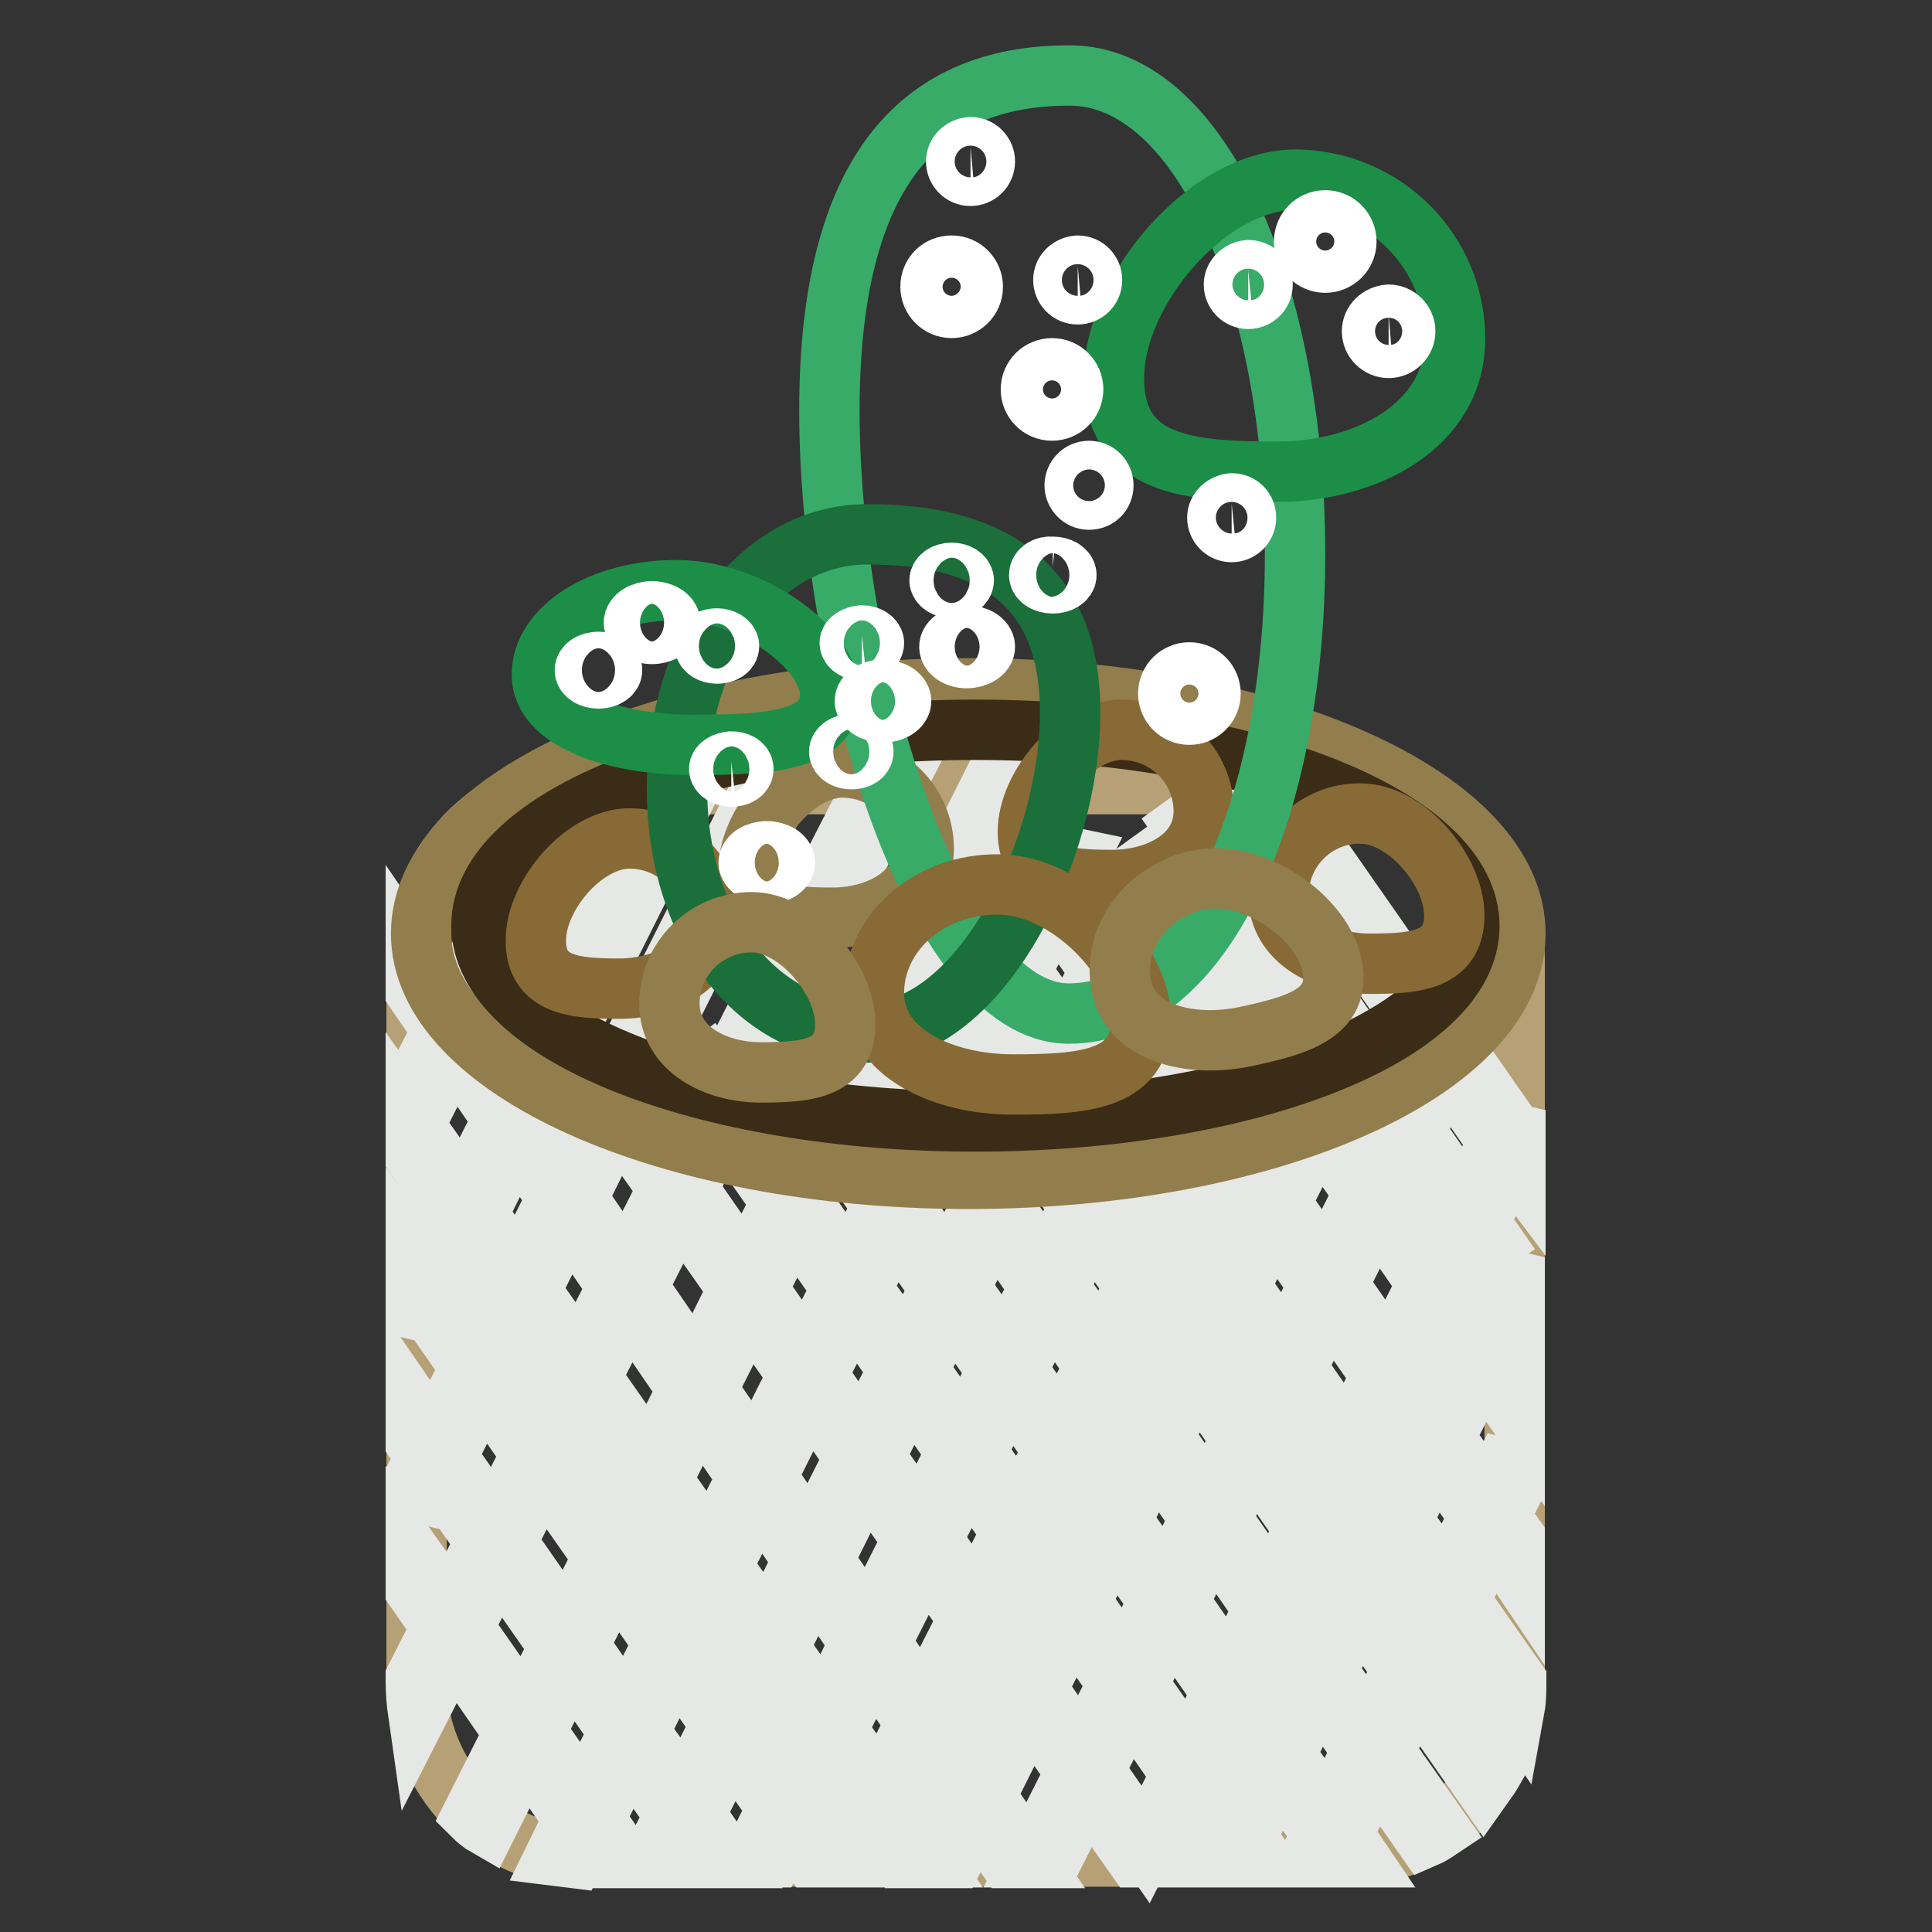 <?xml version="1.0" encoding="utf-8"?>
<!-- Svg Vector Icons : http://www.onlinewebfonts.com/icon -->
<!DOCTYPE svg PUBLIC "-//W3C//DTD SVG 1.1//EN" "http://www.w3.org/Graphics/SVG/1.1/DTD/svg11.dtd">
<svg version="1.1" xmlns="http://www.w3.org/2000/svg" xmlns:xlink="http://www.w3.org/1999/xlink" x="0px" y="0px" viewBox="0 0 256 256" enable-background="new 0 0 256 256" xml:space="preserve">
<rect x="0" y="0" width="256" height="256" fill="#333333" stroke="none"/>
<g> <path stroke-width="8" fill-opacity="0" stroke="#b5a175"  d="M200.7,222.7c0,12.9-10,23.3-22.3,23.3H77.5c-12.3,0-22.3-10.4-22.3-23.3v-95.5c0-12.9,10-23.3,22.3-23.3 h100.9c12.3,0,22.3,10.4,22.3,23.3V222.7L200.7,222.7z"/> <path stroke-width="8" fill-opacity="0" stroke="#e6e8e5"  d="M200.7,207.6v-3.9l-2-2.8l2-3.9v-5.3l-3.5,7l-5.8-8.2l5-9.9l4.3,6.2v-3.9l-3.2-4.6l3-6l0.2,0.3v-6l-0.6,1.2 l-4.1-5.9l4.2-8.3l0.6,0.8v-7.3l-1,2l-31.6-45.3h-2.7l25,35.8l-0.3-0.1l-4.1,8.1l-27.5-39.5l-1.8,1.3l20.9,29.9l-0.4-0.1l-2.9,5.7 l-21.6-31l-1.8,1.3l9.7,13.9l-1.9-0.4l-4.3,8.6l-6.1-8.7l1.3-2.7l-2.4-0.5l-0.5,0.9l-2.6-3.8l-1.8,1.3l3.3,4.8l-4.4,8.7l-4.9-7 l-1.8,1.3l5.6,8l-3.6,7.1l-6-8.6l12.2-24.3l-2.4-0.5l-16.6,33.2l-6.4-9.2l16.8-33.5h-2.7l-21.2,42.3l-2.6-3.7l-1.8,1.3l3.2,4.6 l-4.3,8.6l-7.7-11l21.7-42.2H116l-20.5,40l-1.7-2.5l-1.8,1.3l2.4,3.4l-4.7,9.2l-6.7-9.6l21-41.8h-2.7l-19.9,39.6l-1.5-2.1l-1.8,1.3 l2.1,3.1l-5.4,10.7l-5.5-8l22.4-44.6h-2.7l-21.3,42.3l-6.5-9.5l16.5-32.8h-0.3c-0.8,0-1.6,0-2.4,0.1l-15.3,30.4l-4.6-6.7v3.9 l3.5,5.1l-3.5,6.9v5.3l5-9.9l6.5,9.5l-5.1,10.2l-6.4-9.1v3.9l5.3,7.5l-4,8l-1.3-1.8v3.9l0.1,0.2l-0.1,0.3v5.3l1.7-3.4l5.5,7.9 l-4.8,9.5l-2.4-3.5v3.9l1.3,1.9l-1.3,2.6v5.3l2.9-5.7l6.3,9.1l-4.6,9l-4.6-6.5v3.9l3.4,4.9l-3.4,6.7v0.5c0,1.4,0.1,2.7,0.3,4.1 l4.6-9l8.1,11.7l-5.5,10.9c0.6,0.6,1.2,1.1,1.9,1.5l5.1-10.2l6.4,9.2l-2.4,4.9c0.8,0.1,1.7,0.2,2.5,0.3l1.5-2.9l2.1,2.9h2.7 l-3.6-5.2l4.6-9.1l6,8.6l-2.9,5.7h2.7l1.8-3.5l2.4,3.5h2.7l-4-5.8l4.8-9.5l6.1,8.7l-3.3,6.5h2.7l2.2-4.3l3,4.3h2.7l-4.6-6.5l4-8 l5.8,8.3l-3.1,6.2h2.7l2-4l2.8,4h2.7l-4.3-6.2l4.6-9.1l4.9,7.2l-4.1,8.2h2.7l3-5.9l4.1,5.9h2.7l-5.6-8.2l5.9-11.8l6,8.6l-5.7,11.3 h2.7l4.6-9.1l6.4,9.1h3.5l4.3-8.6l4.1,5.9l-1.3,2.7h2.7l0.2-0.5l0.3,0.5h2.7l-1.9-2.7l4.3-8.6l5.8,8.2l-1.6,3.1h2.7l0.4-0.9 l0.6,0.9h1.3c0.5,0,0.9,0,1.4,0l-2.1-3.1l4.4-8.8l6.5,9.3c0.7-0.3,1.3-0.7,1.9-1.1l-7.3-10.4l4.2-8.4l9,12.9c0.5-0.7,0.9-1.3,1.3-2 l-9.2-13.1l3.6-7.1l8.4,12c0.2-1.1,0.2-2.2,0.2-3.4v-0.2l-7.5-10.7l4.4-8.7L200.7,207.6L200.7,207.6z M189.8,188.2l-4.1-5.9l5-9.9 l4.1,5.9L189.8,188.2L189.8,188.2z M71.9,194.9l8,11.4l-4.8,9.5l-8-11.5L71.9,194.9z M71.5,190.4l-6.4-9.2l4-8l6.5,9.3L71.5,190.4 L71.5,190.4z M73.1,192.7l4-7.9l7.9,11.3l-4,8L73.1,192.7z M78.3,182.5l5-9.8l7.8,11.4l-4.9,9.7L78.3,182.5z M86.6,198.3l6.4,9.2 l-4,8l-6.4-9.2L86.6,198.3z M87.7,196.1l4.9-9.7l6.4,9.3l-4.8,9.6L87.7,196.1L87.7,196.1z M93.7,184.1l5.6-11.1l6.4,9.2l-5.6,11.2 L93.7,184.1z M100.5,198l5.9,8.7l-4.7,9.4l-6-8.6L100.5,198z M101.6,195.7l5.6-11.2l6,8.6l-5.7,11.3L101.6,195.7z M183,182.3 l-4.4,8.7l-6.8-9.8l4.4-8.7L183,182.3z M177.3,170.2l5-9.9l6.8,9.8l-5,9.9L177.3,170.2z M147.7,181l4.2-8.4l4.9,7.1l-4.2,8.4 L147.7,181z M151.5,190.4l-4.4,8.8l-4.9-7.1l4.4-8.8L151.5,190.4z M158.4,182l6,8.6l-4.2,8.4l-6-8.6L158.4,182z M159.5,179.7 l3.6-7.1l6,8.6l-3.6,7.1L159.5,179.7z M170.7,183.5l6.8,9.8l-3.6,7.1l-6.8-9.8L170.7,183.5z M170.3,179l-6-8.6l4.4-8.7l6,8.6 L170.3,179L170.3,179z M162.7,168.1l-4.9-7.1l4.4-8.7l4.9,7.1L162.7,168.1z M161.5,170.4l-3.6,7.1l-4.9-7.1l3.6-7.1L161.5,170.4z  M151.5,168.2l-5.8-8.3l3.6-7.1l5.8,8.3L151.5,168.2z M150.3,170.4l-4.2,8.4l-5.8-8.3l4.2-8.4L150.3,170.4z M145,181l-4.4,8.8 l-5.8-8.3l4.4-8.8L145,181L145,181z M133.3,179.3l-6.1-8.7l4.4-8.8l6.1,8.7L133.3,179.3z M132.1,181.6l-4.3,8.6l-6.1-8.7l4.3-8.6 L132.1,181.6z M120.2,179.3l-6-8.6l4.3-8.6l6,8.6L120.2,179.3z M119,181.5l-4.7,9.3l-6-8.6l4.7-9.3L119,181.5z M114.8,195.3 l6.1,8.7l-5.8,11.5l-6-8.8L114.8,195.3z M115.9,193l4.7-9.3l6.1,8.7l-4.7,9.3L115.9,193z M128.2,194.7l5.8,8.3l-4.7,9.3l-5.8-8.3 L128.2,194.7z M129.4,192.4l4.3-8.6l5.8,8.3l-4.3,8.6L129.4,192.4z M141,194.3l4.9,7.1l-4.3,8.6l-4.9-7.1L141,194.3z M147.5,203.6 l6,8.6l-4.3,8.6l-6-8.6L147.5,203.6z M148.6,201.4l4.4-8.8l6,8.6l-4.4,8.8L148.6,201.4z M160.6,203.4l6.8,9.8l-4.4,8.8l-6.8-9.8 L160.6,203.4z M161.8,201.2l4.2-8.4l6.8,9.8l-4.2,8.4L161.8,201.2z M174.4,204.9l4.1,5.9l-4.2,8.4l-4.1-5.9L174.4,204.9z  M175.5,202.6l3.6-7.1l4.1,5.9l-3.6,7.1L175.5,202.6z M180.2,193.2l4.4-8.7l4.1,5.9l-4.4,8.7L180.2,193.2z M198.9,170.1l-3,6 l-4.1-5.9l3-6L198.9,170.1z M191.7,141.6l6.8,9.8l-4.2,8.3l-6.8-9.8L191.7,141.6z M186.4,152.2l6.8,9.8l-3,6l-6.8-9.8L186.4,152.2z  M178.8,141.3l6,8.6l-3,6l-6-8.6L178.8,141.3L178.8,141.3z M174.7,149.5l6,8.6l-5,9.9l-6-8.6L174.7,149.5L174.7,149.5z  M173.1,147.3l-5,9.9l-4.9-7.1l5-9.9L173.1,147.3z M160.9,129.7l6.8,9.7l-1.6-0.3l-4.4,8.7l-5.8-8.3L160.9,129.7L160.9,129.7z  M154.8,141.8l5.8,8.3l-4.4,8.7l-5.8-8.3L154.8,141.8z M147.1,130.9l6.1,8.7l-4.4,8.7l-6.1-8.7L147.1,130.9z M141.6,141.8l6.1,8.7 l-3.6,7.1L138,149L141.6,141.8L141.6,141.8z M136.9,151.2l6.1,8.7l-4.2,8.4l-6.1-8.7L136.9,151.2z M129.4,140.4l6,8.6l-4.2,8.4 l-6-8.6L129.4,140.4z M124.1,151l6,8.6l-4.4,8.8l-6-8.6L124.1,151z M116.1,139.6l6.4,9.2l-4.4,8.8l-6.4-9.2L116.1,139.6z  M110.5,150.6l6.4,9.2l-4.3,8.6l-6.4-9.2L110.5,150.6z M105.1,161.5l6.4,9.2l-4.7,9.3l-6.4-9.2L105.1,161.5z M95.8,148.3l7.7,11 l-4.7,9.3l-7.7-11.1L95.8,148.3L95.8,148.3z M90,159.7l7.8,11.1l-5.5,11.1l-7.8-11.4L90,159.7z M81.8,148l6.7,9.5l-5.5,10.8 l-6.5-9.5L81.8,148L81.8,148z M75.3,161l6.5,9.5l-5,9.8l-6.5-9.3L75.3,161z M68.3,150.7l5.5,8l-5,10.1l-5.5-7.9L68.3,150.7 L68.3,150.7z M58,171.1l4-8l5.5,7.9l-4,8L58,171.1z M59.2,193l4.8-9.5l6.4,9.2l-4.8,9.4L59.2,193z M69.5,227.2l-8.1-11.6l4.6-9 l8.1,11.6L69.5,227.2L69.5,227.2z M77.4,238.6l-6.4-9.2l4.6-9.1l6.4,9.2L77.4,238.6L77.4,238.6z M83.1,227.2l-6.4-9.2l4.8-9.5 l6.4,9.2L83.1,227.2z M90.7,238l-6-8.6l4.8-9.5l6,8.6L90.7,238z M96.5,226.3l-6-8.6l4-8l6,8.6L96.5,226.3z M104.2,237.2l-6.1-8.7 l4-8l6.1,8.7L104.2,237.2z M109.3,227l-6.1-8.7l4.7-9.4l6,8.8L109.3,227z M116.7,237.5l-5.8-8.3l4.7-9.3l5.7,8.4L116.7,237.5z  M122.4,226.1l-5.7-8.4l5.8-11.5l5.8,8.3L122.4,226.1z M128.8,235.5l-4.9-7.2l5.8-11.6l4.9,7.1L128.8,235.5z M135.8,221.6l-4.9-7.1 l4.7-9.3l4.9,7.1L135.8,221.6z M143.4,232.4l-6-8.6l4.7-9.3l6,8.6L143.4,232.4z M151.8,244.4l-6.8-9.8l4.7-9.3l6.8,9.8L151.8,244.4 z M157.6,232.9l-6.8-9.8l4.3-8.6l6.8,9.8L157.6,232.9z M163.3,241.1l-4.1-5.9l4.3-8.6l4.1,5.9L163.3,241.1L163.3,241.1z  M168.8,230.2l-4.1-5.9l4.4-8.8l4.1,5.9L168.8,230.2z M176.1,240.7l-5.8-8.2l4.4-8.8l5.8,8.2L176.1,240.7L176.1,240.7z  M181.6,229.6l-5.8-8.2l4.2-8.4l5.8,8.2L181.6,229.6z M186.9,219l-5.8-8.2l3.6-7.1l5.8,8.2L186.9,219z M191.6,209.6l-5.8-8.2 l4.4-8.7l5.8,8.2L191.6,209.6z M59.5,113.4c-1.3,1.9-2.4,4-3.1,6.2L59.5,113.4z"/> <path stroke-width="8" fill-opacity="0" stroke="#927e4c"  d="M55.8,123.7c0,17.9,32.5,32.5,72.5,32.5s72.5-14.5,72.5-32.5s-32.5-32.5-72.5-32.5S55.8,105.7,55.8,123.7z" /> <path stroke-width="8" fill-opacity="0" stroke="#3a2c16"  d="M63.8,122.6c0,14.3,29.3,26,65.4,26c36.2,0,65.5-11.6,65.5-25.9c0,0,0,0,0,0c0-14.3-29.3-26-65.5-26 C93.2,96.7,63.8,108.3,63.8,122.6z"/> <path stroke-width="8" fill-opacity="0" stroke="#927e4c"  d="M122.4,112.5c0,6-6.1,9.1-12.1,9.1c-6,0-11.1-0.4-11.1-6.4c0-6,6.4-13.5,12.4-13.5 C117.6,101.7,122.4,106.5,122.4,112.5z"/> <path stroke-width="8" fill-opacity="0" stroke="#876a36"  d="M94.2,121.9c0,6-6.1,9.1-12.1,9.1S71,130.6,71,124.6c0-6,6.4-13.5,12.4-13.5S94.2,115.9,94.2,121.9z  M159.5,107.5c0,6-6.1,9.1-12.1,9.1s-11.2-0.4-11.2-6.4s6.4-13.5,12.4-13.5C154.6,96.7,159.5,101.5,159.5,107.5z M169.4,118.6 c0,6,6.1,9.1,12.1,9.1s11.2-0.4,11.2-6.4s-6.4-13.5-12.4-13.5C174.3,107.7,169.4,112.6,169.4,118.6z"/> <path stroke-width="8" fill-opacity="0" stroke="#38ab69"  d="M171.6,73.4c0,34.3-12.3,60.9-30,60.9c-17.7,0-31.7-45.6-31.7-79.9S124,10,141.7,10 C159.3,10,171.6,39.1,171.6,73.4z"/> <path stroke-width="8" fill-opacity="0" stroke="#1c8e48"  d="M192.8,44.9c0,11.6-11.9,17.6-23.5,17.6c-11.6,0-21.7-0.7-21.7-12.4s12.5-26.3,24.1-26.3 C183.4,23.9,192.8,33.3,192.8,44.9z"/> <path stroke-width="8" fill-opacity="0" stroke="#ffffff"  d="M126.7,21.4c0,1,0.8,1.9,1.9,1.9c1,0,1.9-0.8,1.9-1.9c0,0,0,0,0,0c0-1-0.8-1.9-1.9-1.9 C127.5,19.6,126.7,20.4,126.7,21.4C126.7,21.4,126.7,21.4,126.7,21.4z"/> <path stroke-width="8" fill-opacity="0" stroke="#ffffff"  d="M140.9,37.1c0,1,0.8,1.9,1.9,1.9c1,0,1.9-0.8,1.9-1.9c0-1-0.8-1.9-1.9-1.9 C141.7,35.3,140.9,36.1,140.9,37.1z"/> <path stroke-width="8" fill-opacity="0" stroke="#ffffff"  d="M123.3,38c0,1.5,1.2,2.8,2.8,2.8c1.5,0,2.8-1.2,2.8-2.8c0,0,0,0,0,0c0-1.5-1.2-2.8-2.8-2.8 S123.3,36.4,123.3,38C123.3,38,123.3,38,123.3,38z"/> <path stroke-width="8" fill-opacity="0" stroke="#ffffff"  d="M154.8,91.9c0,1.5,1.2,2.8,2.8,2.8c1.5,0,2.8-1.2,2.8-2.8c0,0,0,0,0,0c0-1.5-1.2-2.8-2.8-2.8 C156.1,89.1,154.8,90.3,154.8,91.9L154.8,91.9z"/> <path stroke-width="8" fill-opacity="0" stroke="#ffffff"  d="M136.6,51.6c0,1.5,1.2,2.8,2.8,2.8c1.5,0,2.8-1.2,2.8-2.8c0,0,0,0,0,0c0-1.5-1.2-2.8-2.8-2.8 C137.9,48.8,136.6,50,136.6,51.6C136.6,51.6,136.6,51.6,136.6,51.6z"/> <path stroke-width="8" fill-opacity="0" stroke="#ffffff"  d="M172.8,32c0,1.5,1.2,2.8,2.8,2.8c1.5,0,2.8-1.2,2.8-2.8c0,0,0,0,0,0c0-1.5-1.2-2.8-2.8-2.8 S172.8,30.5,172.8,32C172.8,32,172.8,32,172.8,32z"/> <path stroke-width="8" fill-opacity="0" stroke="#ffffff"  d="M142.4,64.3c0,1,0.8,1.9,1.9,1.9s1.9-0.8,1.9-1.9c0-1-0.8-1.9-1.9-1.9S142.4,63.3,142.4,64.3L142.4,64.3z" /> <path stroke-width="8" fill-opacity="0" stroke="#ffffff"  d="M161.3,68.6c0,1,0.8,1.9,1.9,1.9c1,0,1.9-0.8,1.9-1.9s-0.8-1.9-1.9-1.9C162.2,66.8,161.3,67.6,161.3,68.6 L161.3,68.6z"/> <path stroke-width="8" fill-opacity="0" stroke="#ffffff"  d="M163.5,37.7c0,1,0.8,1.9,1.9,1.9c1,0,1.9-0.8,1.9-1.9s-0.8-1.9-1.9-1.9C164.4,35.9,163.5,36.7,163.5,37.7 L163.5,37.7z"/> <path stroke-width="8" fill-opacity="0" stroke="#ffffff"  d="M181.8,43.9c0,1.2,1,2.2,2.2,2.2c1.2,0,2.2-1,2.2-2.2c0,0,0,0,0,0c0-1.2-1-2.2-2.2-2.2 C182.8,41.8,181.8,42.7,181.8,43.9C181.8,43.9,181.8,43.9,181.8,43.9z"/> <path stroke-width="8" fill-opacity="0" stroke="#1a6f3a"  d="M89.7,104.5c0,18.2,10.4,32.3,25.3,32.3s26.8-24.2,26.8-42.4S129.9,70.8,115,70.8 C100.1,70.8,89.7,86.3,89.7,104.5z"/> <path stroke-width="8" fill-opacity="0" stroke="#1c8e48"  d="M71.8,89.4c0,6.2,10,9.3,19.9,9.3c9.8,0,18.3-0.4,18.3-6.6c0-6.2-10.5-13.9-20.4-13.9S71.8,83.2,71.8,89.4z "/> <path stroke-width="8" fill-opacity="0" stroke="#ffffff"  d="M124.5,76.9c0,0.5,0.7,1,1.6,1c0.9,0,1.6-0.4,1.6-1c0-0.5-0.7-1-1.6-1C125.2,75.9,124.5,76.4,124.5,76.9z" /> <path stroke-width="8" fill-opacity="0" stroke="#ffffff"  d="M112.6,85.2c0,0.5,0.7,1,1.6,1c0.9,0,1.6-0.4,1.6-1c0-0.5-0.7-1-1.6-1C113.3,84.3,112.6,84.7,112.6,85.2z" /> <path stroke-width="8" fill-opacity="0" stroke="#ffffff"  d="M125.8,85.7c0,0.8,1,1.5,2.3,1.5c1.3,0,2.4-0.7,2.4-1.5c0,0,0,0,0,0c0-0.8-1.1-1.5-2.4-1.5 C126.9,84.2,125.8,84.9,125.8,85.7z"/> <path stroke-width="8" fill-opacity="0" stroke="#ffffff"  d="M99.2,114.3c0,0.8,1.1,1.5,2.4,1.5s2.4-0.7,2.4-1.5c0-0.8-1.1-1.5-2.4-1.5S99.2,113.5,99.2,114.3z"/> <path stroke-width="8" fill-opacity="0" stroke="#ffffff"  d="M137.7,76.2c0,0.6,0.8,1.1,1.8,1.1c1,0,1.8-0.5,1.8-1.1c0,0,0,0,0,0c0-0.6-0.8-1.1-1.8-1.1 C138.5,75,137.7,75.5,137.7,76.2L137.7,76.2z"/> <path stroke-width="8" fill-opacity="0" stroke="#ffffff"  d="M114.6,92.9c0,0.8,1.1,1.5,2.4,1.5c1.3,0,2.4-0.7,2.4-1.5l0,0c0-0.8-1.1-1.5-2.4-1.5 C115.6,91.4,114.6,92.1,114.6,92.9z"/> <path stroke-width="8" fill-opacity="0" stroke="#ffffff"  d="M84,82.5c0,0.8,1.1,1.5,2.4,1.5c1.3,0,2.4-0.7,2.4-1.5c0-0.8-1.1-1.5-2.4-1.5C85.1,81,84,81.7,84,82.5z"/> <path stroke-width="8" fill-opacity="0" stroke="#ffffff"  d="M111.2,99.6c0,0.5,0.7,1,1.6,1s1.6-0.4,1.6-1l0,0c0-0.5-0.7-1-1.6-1S111.2,99.1,111.2,99.6z"/> <path stroke-width="8" fill-opacity="0" stroke="#ffffff"  d="M95.3,101.9c0,0.5,0.7,1,1.6,1c0.9,0,1.6-0.4,1.6-1s-0.7-1-1.6-1C96,101,95.3,101.4,95.3,101.9L95.3,101.9z "/> <path stroke-width="8" fill-opacity="0" stroke="#ffffff"  d="M93.4,85.6c0,0.5,0.7,1,1.6,1s1.6-0.4,1.6-1c0-0.5-0.7-1-1.6-1S93.4,85,93.4,85.6z"/> <path stroke-width="8" fill-opacity="0" stroke="#ffffff"  d="M77.5,88.8c0,0.6,0.8,1.1,1.8,1.1c1,0,1.8-0.5,1.8-1.1v0c0-0.6-0.8-1.1-1.8-1.1 C78.3,87.7,77.5,88.2,77.5,88.8C77.5,88.8,77.5,88.8,77.5,88.8z"/> <path stroke-width="8" fill-opacity="0" stroke="#876a36"  d="M115.8,131.6c0,8,9.3,12.1,18.4,12.1c9.1,0,17-0.5,17-8.5s-9.8-18-18.9-18 C123.1,117.1,115.8,123.6,115.8,131.6L115.8,131.6z"/> <path stroke-width="8" fill-opacity="0" stroke="#927e4c"  d="M148.6,130.7c1.3,6.3,9.2,8.1,16.2,6.7c7.1-1.5,13-3.1,11.7-9.5c-1.3-6.4-10.5-12.8-17.6-11.3 C151.9,118,147.3,124.4,148.6,130.7L148.6,130.7z M88.7,133c0,6,6.1,9.1,12.1,9.1c6,0,11.2-0.4,11.2-6.4s-6.4-13.5-12.4-13.5 S88.7,127,88.7,133z"/></g>
</svg>